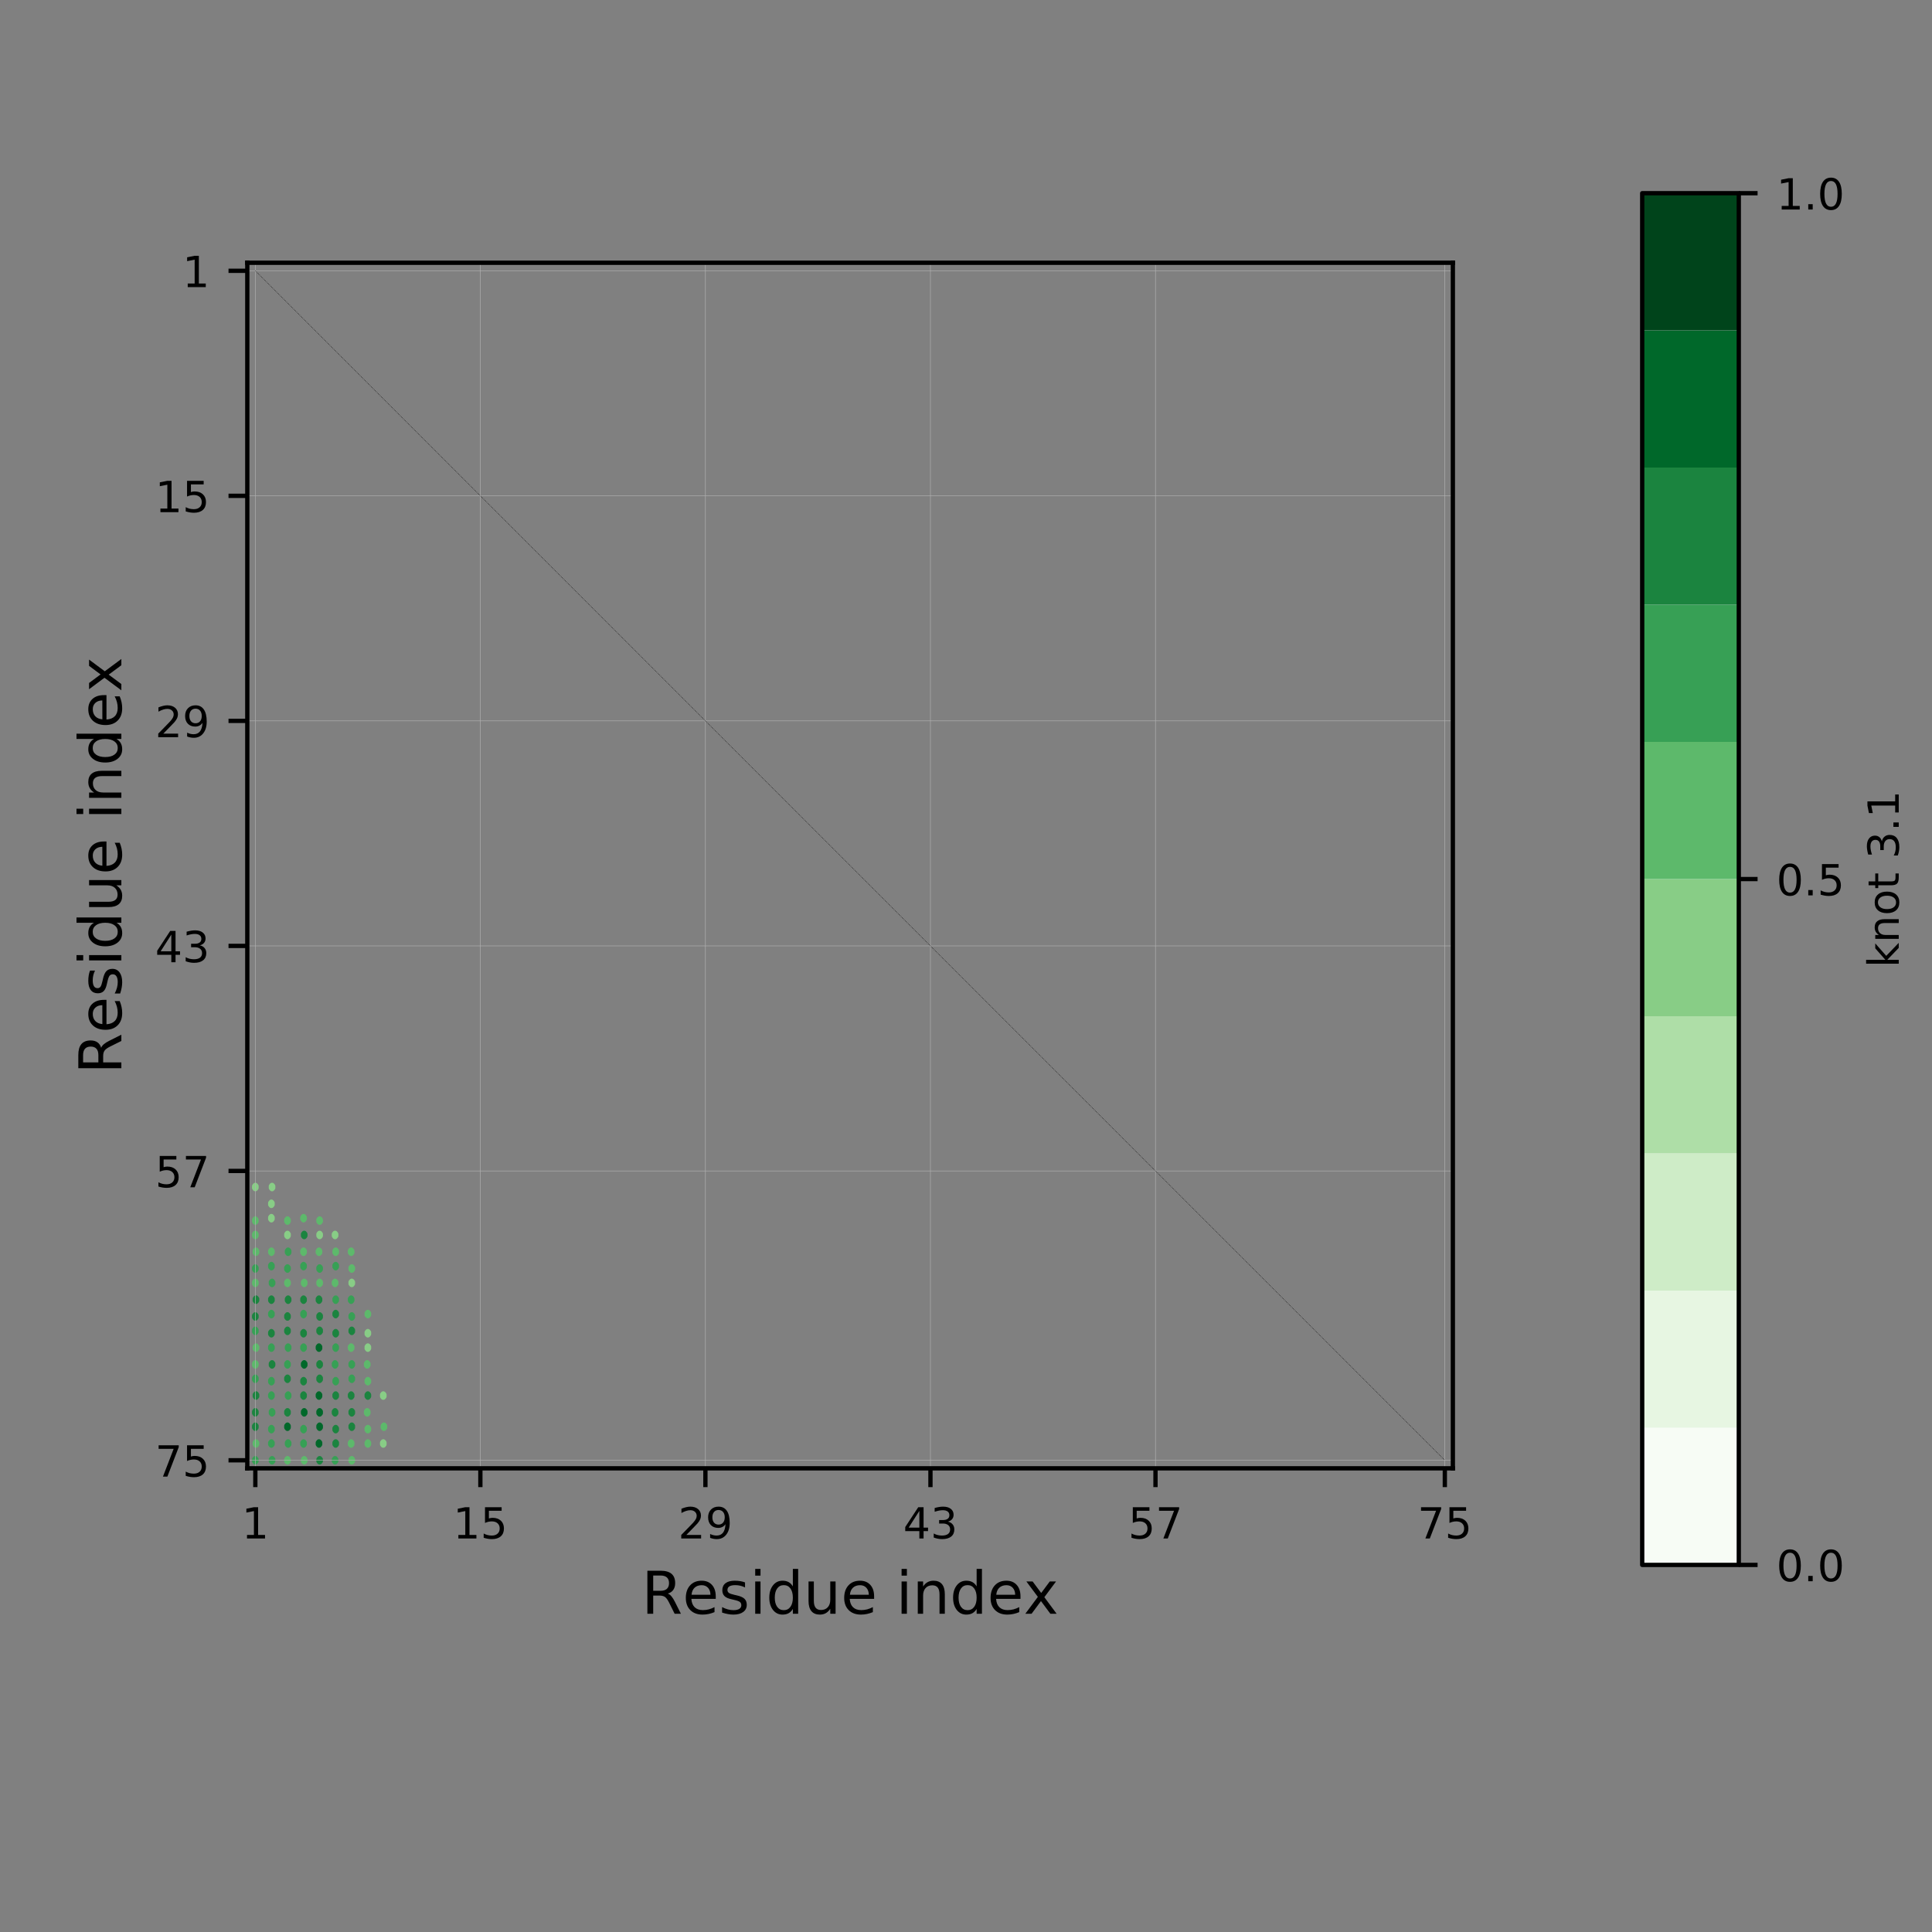 <?xml version="1.0" ?><!DOCTYPE svg  PUBLIC '-//W3C//DTD SVG 1.1//EN'  'http://www.w3.org/Graphics/SVG/1.1/DTD/svg11.dtd'><!-- Created with matplotlib (http://matplotlib.org/) --><svg height="360pt" version="1.1" viewBox="0 0 360 360" width="360pt" xmlns="http://www.w3.org/2000/svg" xmlns:xlink="http://www.w3.org/1999/xlink">
 <rect x="0" y="0" width="360" height="360" fill="#808080" stroke="none"/>
 <defs>
  <style type="text/css">
*{stroke-linecap:butt;stroke-linejoin:round;}
  </style>
 </defs>
 <g id="figure_1">
  <g id="patch_1">
   <path d="M 0 360  L 360 360  L 360 0  L 0 0  z " style="fill:none;"/>
  </g>
  <g id="axes_1">
   <g id="patch_2">
    <path d="M 46.08 273.6  L 270.72 273.6  L 270.72 48.96  L 46.08 48.96  z " style="fill:none;"/>
   </g>
   <g id="PolyCollection_1">
    <defs>
     <path d="M 44.702 -312.686  L 44.702 -312.389  L 44.582 -312.24  L 44.463 -312.389  L 44.463 -312.686  L 44.582 -312.835  z " id="C0_0_e194b47c27"/>
    </defs>
    <g clip-path="url(#p200d7e9d49)">
     <use style="fill:#88cd86;stroke:#88cd86;" x="2.995" xlink:href="#C0_0_e194b47c27" y="533.722"/>
    </g>
    <g clip-path="url(#p200d7e9d49)">
     <use style="fill:#5db96b;stroke:#5db96b;" x="2.995" xlink:href="#C0_0_e194b47c27" y="539.975"/>
    </g>
    <g clip-path="url(#p200d7e9d49)">
     <use style="fill:#5db96b;stroke:#5db96b;" x="2.995" xlink:href="#C0_0_e194b47c27" y="542.655"/>
    </g>
    <g clip-path="url(#p200d7e9d49)">
     <use style="fill:#37a055;stroke:#37a055;" x="2.995" xlink:href="#C0_0_e194b47c27" y="548.908"/>
    </g>
    <g clip-path="url(#p200d7e9d49)">
     <use style="fill:#5db96b;stroke:#5db96b;" x="2.995" xlink:href="#C0_0_e194b47c27" y="551.588"/>
    </g>
    <g clip-path="url(#p200d7e9d49)">
     <use style="fill:#1b843f;stroke:#1b843f;" x="2.995" xlink:href="#C0_0_e194b47c27" y="557.841"/>
    </g>
    <g clip-path="url(#p200d7e9d49)">
     <use style="fill:#37a055;stroke:#37a055;" x="2.995" xlink:href="#C0_0_e194b47c27" y="560.521"/>
    </g>
    <g clip-path="url(#p200d7e9d49)">
     <use style="fill:#5db96b;stroke:#5db96b;" x="2.995" xlink:href="#C0_0_e194b47c27" y="566.774"/>
    </g>
    <g clip-path="url(#p200d7e9d49)">
     <use style="fill:#37a055;stroke:#37a055;" x="2.995" xlink:href="#C0_0_e194b47c27" y="569.454"/>
    </g>
    <g clip-path="url(#p200d7e9d49)">
     <use style="fill:#1b843f;stroke:#1b843f;" x="2.995" xlink:href="#C0_0_e194b47c27" y="575.707"/>
    </g>
    <g clip-path="url(#p200d7e9d49)">
     <use style="fill:#1b843f;stroke:#1b843f;" x="2.995" xlink:href="#C0_0_e194b47c27" y="578.387"/>
    </g>
    <g clip-path="url(#p200d7e9d49)">
     <use style="fill:#37a055;stroke:#37a055;" x="2.995" xlink:href="#C0_0_e194b47c27" y="584.64"/>
    </g>
    <g clip-path="url(#p200d7e9d49)">
     <use style="fill:#88cd86;stroke:#88cd86;" x="6.11" xlink:href="#C0_0_e194b47c27" y="533.722"/>
    </g>
    <g clip-path="url(#p200d7e9d49)">
     <use style="fill:#37a055;stroke:#37a055;" x="6.11" xlink:href="#C0_0_e194b47c27" y="551.588"/>
    </g>
    <g clip-path="url(#p200d7e9d49)">
     <use style="fill:#1b843f;stroke:#1b843f;" x="6.11" xlink:href="#C0_0_e194b47c27" y="566.774"/>
    </g>
    <g clip-path="url(#p200d7e9d49)">
     <use style="fill:#37a055;stroke:#37a055;" x="6.11" xlink:href="#C0_0_e194b47c27" y="575.707"/>
    </g>
    <g clip-path="url(#p200d7e9d49)">
     <use style="fill:#37a055;stroke:#37a055;" x="6.11" xlink:href="#C0_0_e194b47c27" y="584.64"/>
    </g>
    <g clip-path="url(#p200d7e9d49)">
     <use style="fill:#5db96b;stroke:#5db96b;" x="8.986" xlink:href="#C0_0_e194b47c27" y="539.975"/>
    </g>
    <g clip-path="url(#p200d7e9d49)">
     <use style="fill:#88cd86;stroke:#88cd86;" x="8.986" xlink:href="#C0_0_e194b47c27" y="542.655"/>
    </g>
    <g clip-path="url(#p200d7e9d49)">
     <use style="fill:#37a055;stroke:#37a055;" x="8.986" xlink:href="#C0_0_e194b47c27" y="548.908"/>
    </g>
    <g clip-path="url(#p200d7e9d49)">
     <use style="fill:#5db96b;stroke:#5db96b;" x="8.986" xlink:href="#C0_0_e194b47c27" y="551.588"/>
    </g>
    <g clip-path="url(#p200d7e9d49)">
     <use style="fill:#1b843f;stroke:#1b843f;" x="8.986" xlink:href="#C0_0_e194b47c27" y="557.841"/>
    </g>
    <g clip-path="url(#p200d7e9d49)">
     <use style="fill:#1b843f;stroke:#1b843f;" x="8.986" xlink:href="#C0_0_e194b47c27" y="560.521"/>
    </g>
    <g clip-path="url(#p200d7e9d49)">
     <use style="fill:#37a055;stroke:#37a055;" x="8.986" xlink:href="#C0_0_e194b47c27" y="566.774"/>
    </g>
    <g clip-path="url(#p200d7e9d49)">
     <use style="fill:#1b843f;stroke:#1b843f;" x="8.986" xlink:href="#C0_0_e194b47c27" y="569.454"/>
    </g>
    <g clip-path="url(#p200d7e9d49)">
     <use style="fill:#1b843f;stroke:#1b843f;" x="8.986" xlink:href="#C0_0_e194b47c27" y="575.707"/>
    </g>
    <g clip-path="url(#p200d7e9d49)">
     <use style="fill:#00682a;stroke:#00682a;" x="8.986" xlink:href="#C0_0_e194b47c27" y="578.387"/>
    </g>
    <g clip-path="url(#p200d7e9d49)">
     <use style="fill:#5db96b;stroke:#5db96b;" x="8.986" xlink:href="#C0_0_e194b47c27" y="584.64"/>
    </g>
    <g clip-path="url(#p200d7e9d49)">
     <use style="fill:#1b843f;stroke:#1b843f;" x="12.101" xlink:href="#C0_0_e194b47c27" y="542.655"/>
    </g>
    <g clip-path="url(#p200d7e9d49)">
     <use style="fill:#5db96b;stroke:#5db96b;" x="12.101" xlink:href="#C0_0_e194b47c27" y="551.588"/>
    </g>
    <g clip-path="url(#p200d7e9d49)">
     <use style="fill:#00682a;stroke:#00682a;" x="12.101" xlink:href="#C0_0_e194b47c27" y="566.774"/>
    </g>
    <g clip-path="url(#p200d7e9d49)">
     <use style="fill:#00682a;stroke:#00682a;" x="12.101" xlink:href="#C0_0_e194b47c27" y="575.707"/>
    </g>
    <g clip-path="url(#p200d7e9d49)">
     <use style="fill:#5db96b;stroke:#5db96b;" x="12.101" xlink:href="#C0_0_e194b47c27" y="584.64"/>
    </g>
    <g clip-path="url(#p200d7e9d49)">
     <use style="fill:#5db96b;stroke:#5db96b;" x="14.976" xlink:href="#C0_0_e194b47c27" y="539.975"/>
    </g>
    <g clip-path="url(#p200d7e9d49)">
     <use style="fill:#88cd86;stroke:#88cd86;" x="14.976" xlink:href="#C0_0_e194b47c27" y="542.655"/>
    </g>
    <g clip-path="url(#p200d7e9d49)">
     <use style="fill:#37a055;stroke:#37a055;" x="14.976" xlink:href="#C0_0_e194b47c27" y="548.908"/>
    </g>
    <g clip-path="url(#p200d7e9d49)">
     <use style="fill:#5db96b;stroke:#5db96b;" x="14.976" xlink:href="#C0_0_e194b47c27" y="551.588"/>
    </g>
    <g clip-path="url(#p200d7e9d49)">
     <use style="fill:#1b843f;stroke:#1b843f;" x="14.976" xlink:href="#C0_0_e194b47c27" y="557.841"/>
    </g>
    <g clip-path="url(#p200d7e9d49)">
     <use style="fill:#1b843f;stroke:#1b843f;" x="14.976" xlink:href="#C0_0_e194b47c27" y="560.521"/>
    </g>
    <g clip-path="url(#p200d7e9d49)">
     <use style="fill:#1b843f;stroke:#1b843f;" x="14.976" xlink:href="#C0_0_e194b47c27" y="566.774"/>
    </g>
    <g clip-path="url(#p200d7e9d49)">
     <use style="fill:#1b843f;stroke:#1b843f;" x="14.976" xlink:href="#C0_0_e194b47c27" y="569.454"/>
    </g>
    <g clip-path="url(#p200d7e9d49)">
     <use style="fill:#00682a;stroke:#00682a;" x="14.976" xlink:href="#C0_0_e194b47c27" y="575.707"/>
    </g>
    <g clip-path="url(#p200d7e9d49)">
     <use style="fill:#00682a;stroke:#00682a;" x="14.976" xlink:href="#C0_0_e194b47c27" y="578.387"/>
    </g>
    <g clip-path="url(#p200d7e9d49)">
     <use style="fill:#1b843f;stroke:#1b843f;" x="14.976" xlink:href="#C0_0_e194b47c27" y="584.64"/>
    </g>
    <g clip-path="url(#p200d7e9d49)">
     <use style="fill:#88cd86;stroke:#88cd86;" x="17.851" xlink:href="#C0_0_e194b47c27" y="542.655"/>
    </g>
    <g clip-path="url(#p200d7e9d49)">
     <use style="fill:#5db96b;stroke:#5db96b;" x="17.851" xlink:href="#C0_0_e194b47c27" y="551.588"/>
    </g>
    <g clip-path="url(#p200d7e9d49)">
     <use style="fill:#37a055;stroke:#37a055;" x="17.851" xlink:href="#C0_0_e194b47c27" y="566.774"/>
    </g>
    <g clip-path="url(#p200d7e9d49)">
     <use style="fill:#1b843f;stroke:#1b843f;" x="17.851" xlink:href="#C0_0_e194b47c27" y="575.707"/>
    </g>
    <g clip-path="url(#p200d7e9d49)">
     <use style="fill:#37a055;stroke:#37a055;" x="17.851" xlink:href="#C0_0_e194b47c27" y="584.64"/>
    </g>
    <g clip-path="url(#p200d7e9d49)">
     <use style="fill:#5db96b;stroke:#5db96b;" x="20.966" xlink:href="#C0_0_e194b47c27" y="548.908"/>
    </g>
    <g clip-path="url(#p200d7e9d49)">
     <use style="fill:#88cd86;stroke:#88cd86;" x="20.966" xlink:href="#C0_0_e194b47c27" y="551.588"/>
    </g>
    <g clip-path="url(#p200d7e9d49)">
     <use style="fill:#37a055;stroke:#37a055;" x="20.966" xlink:href="#C0_0_e194b47c27" y="557.841"/>
    </g>
    <g clip-path="url(#p200d7e9d49)">
     <use style="fill:#1b843f;stroke:#1b843f;" x="20.966" xlink:href="#C0_0_e194b47c27" y="560.521"/>
    </g>
    <g clip-path="url(#p200d7e9d49)">
     <use style="fill:#37a055;stroke:#37a055;" x="20.966" xlink:href="#C0_0_e194b47c27" y="566.774"/>
    </g>
    <g clip-path="url(#p200d7e9d49)">
     <use style="fill:#37a055;stroke:#37a055;" x="20.966" xlink:href="#C0_0_e194b47c27" y="569.454"/>
    </g>
    <g clip-path="url(#p200d7e9d49)">
     <use style="fill:#1b843f;stroke:#1b843f;" x="20.966" xlink:href="#C0_0_e194b47c27" y="575.707"/>
    </g>
    <g clip-path="url(#p200d7e9d49)">
     <use style="fill:#1b843f;stroke:#1b843f;" x="20.966" xlink:href="#C0_0_e194b47c27" y="578.387"/>
    </g>
    <g clip-path="url(#p200d7e9d49)">
     <use style="fill:#5db96b;stroke:#5db96b;" x="20.966" xlink:href="#C0_0_e194b47c27" y="584.64"/>
    </g>
    <g clip-path="url(#p200d7e9d49)">
     <use style="fill:#5db96b;stroke:#5db96b;" x="23.842" xlink:href="#C0_0_e194b47c27" y="566.774"/>
    </g>
    <g clip-path="url(#p200d7e9d49)">
     <use style="fill:#5db96b;stroke:#5db96b;" x="23.842" xlink:href="#C0_0_e194b47c27" y="575.707"/>
    </g>
    <g clip-path="url(#p200d7e9d49)">
     <use style="fill:#5db96b;stroke:#5db96b;" x="26.957" xlink:href="#C0_0_e194b47c27" y="578.387"/>
    </g>
    <g clip-path="url(#p200d7e9d49)">
     <use style="fill:#5db96b;stroke:#5db96b;" x="3.115" xlink:href="#C0_0_e194b47c27" y="545.781"/>
    </g>
    <g clip-path="url(#p200d7e9d49)">
     <use style="fill:#1b843f;stroke:#1b843f;" x="3.115" xlink:href="#C0_0_e194b47c27" y="554.714"/>
    </g>
    <g clip-path="url(#p200d7e9d49)">
     <use style="fill:#5db96b;stroke:#5db96b;" x="3.115" xlink:href="#C0_0_e194b47c27" y="563.647"/>
    </g>
    <g clip-path="url(#p200d7e9d49)">
     <use style="fill:#1b843f;stroke:#1b843f;" x="3.115" xlink:href="#C0_0_e194b47c27" y="572.58"/>
    </g>
    <g clip-path="url(#p200d7e9d49)">
     <use style="fill:#5db96b;stroke:#5db96b;" x="3.115" xlink:href="#C0_0_e194b47c27" y="581.513"/>
    </g>
    <g clip-path="url(#p200d7e9d49)">
     <use style="fill:#88cd86;stroke:#88cd86;" x="5.99" xlink:href="#C0_0_e194b47c27" y="536.848"/>
    </g>
    <g clip-path="url(#p200d7e9d49)">
     <use style="fill:#88cd86;stroke:#88cd86;" x="5.99" xlink:href="#C0_0_e194b47c27" y="539.528"/>
    </g>
    <g clip-path="url(#p200d7e9d49)">
     <use style="fill:#5db96b;stroke:#5db96b;" x="5.99" xlink:href="#C0_0_e194b47c27" y="545.781"/>
    </g>
    <g clip-path="url(#p200d7e9d49)">
     <use style="fill:#37a055;stroke:#37a055;" x="5.99" xlink:href="#C0_0_e194b47c27" y="548.461"/>
    </g>
    <g clip-path="url(#p200d7e9d49)">
     <use style="fill:#1b843f;stroke:#1b843f;" x="5.99" xlink:href="#C0_0_e194b47c27" y="554.714"/>
    </g>
    <g clip-path="url(#p200d7e9d49)">
     <use style="fill:#37a055;stroke:#37a055;" x="5.99" xlink:href="#C0_0_e194b47c27" y="557.394"/>
    </g>
    <g clip-path="url(#p200d7e9d49)">
     <use style="fill:#1b843f;stroke:#1b843f;" x="5.99" xlink:href="#C0_0_e194b47c27" y="560.967"/>
    </g>
    <g clip-path="url(#p200d7e9d49)">
     <use style="fill:#37a055;stroke:#37a055;" x="5.99" xlink:href="#C0_0_e194b47c27" y="563.647"/>
    </g>
    <g clip-path="url(#p200d7e9d49)">
     <use style="fill:#37a055;stroke:#37a055;" x="5.99" xlink:href="#C0_0_e194b47c27" y="569.9"/>
    </g>
    <g clip-path="url(#p200d7e9d49)">
     <use style="fill:#37a055;stroke:#37a055;" x="5.99" xlink:href="#C0_0_e194b47c27" y="572.58"/>
    </g>
    <g clip-path="url(#p200d7e9d49)">
     <use style="fill:#37a055;stroke:#37a055;" x="5.99" xlink:href="#C0_0_e194b47c27" y="578.834"/>
    </g>
    <g clip-path="url(#p200d7e9d49)">
     <use style="fill:#37a055;stroke:#37a055;" x="5.99" xlink:href="#C0_0_e194b47c27" y="581.513"/>
    </g>
    <g clip-path="url(#p200d7e9d49)">
     <use style="fill:#37a055;stroke:#37a055;" x="9.105" xlink:href="#C0_0_e194b47c27" y="545.781"/>
    </g>
    <g clip-path="url(#p200d7e9d49)">
     <use style="fill:#1b843f;stroke:#1b843f;" x="9.105" xlink:href="#C0_0_e194b47c27" y="554.714"/>
    </g>
    <g clip-path="url(#p200d7e9d49)">
     <use style="fill:#37a055;stroke:#37a055;" x="9.105" xlink:href="#C0_0_e194b47c27" y="563.647"/>
    </g>
    <g clip-path="url(#p200d7e9d49)">
     <use style="fill:#37a055;stroke:#37a055;" x="9.105" xlink:href="#C0_0_e194b47c27" y="572.58"/>
    </g>
    <g clip-path="url(#p200d7e9d49)">
     <use style="fill:#37a055;stroke:#37a055;" x="9.105" xlink:href="#C0_0_e194b47c27" y="581.513"/>
    </g>
    <g clip-path="url(#p200d7e9d49)">
     <use style="fill:#5db96b;stroke:#5db96b;" x="11.981" xlink:href="#C0_0_e194b47c27" y="539.528"/>
    </g>
    <g clip-path="url(#p200d7e9d49)">
     <use style="fill:#5db96b;stroke:#5db96b;" x="11.981" xlink:href="#C0_0_e194b47c27" y="545.781"/>
    </g>
    <g clip-path="url(#p200d7e9d49)">
     <use style="fill:#37a055;stroke:#37a055;" x="11.981" xlink:href="#C0_0_e194b47c27" y="548.461"/>
    </g>
    <g clip-path="url(#p200d7e9d49)">
     <use style="fill:#1b843f;stroke:#1b843f;" x="11.981" xlink:href="#C0_0_e194b47c27" y="554.714"/>
    </g>
    <g clip-path="url(#p200d7e9d49)">
     <use style="fill:#37a055;stroke:#37a055;" x="11.981" xlink:href="#C0_0_e194b47c27" y="557.394"/>
    </g>
    <g clip-path="url(#p200d7e9d49)">
     <use style="fill:#1b843f;stroke:#1b843f;" x="11.981" xlink:href="#C0_0_e194b47c27" y="560.967"/>
    </g>
    <g clip-path="url(#p200d7e9d49)">
     <use style="fill:#37a055;stroke:#37a055;" x="11.981" xlink:href="#C0_0_e194b47c27" y="563.647"/>
    </g>
    <g clip-path="url(#p200d7e9d49)">
     <use style="fill:#1b843f;stroke:#1b843f;" x="11.981" xlink:href="#C0_0_e194b47c27" y="569.9"/>
    </g>
    <g clip-path="url(#p200d7e9d49)">
     <use style="fill:#1b843f;stroke:#1b843f;" x="11.981" xlink:href="#C0_0_e194b47c27" y="572.58"/>
    </g>
    <g clip-path="url(#p200d7e9d49)">
     <use style="fill:#37a055;stroke:#37a055;" x="11.981" xlink:href="#C0_0_e194b47c27" y="578.834"/>
    </g>
    <g clip-path="url(#p200d7e9d49)">
     <use style="fill:#37a055;stroke:#37a055;" x="11.981" xlink:href="#C0_0_e194b47c27" y="581.513"/>
    </g>
    <g clip-path="url(#p200d7e9d49)">
     <use style="fill:#5db96b;stroke:#5db96b;" x="14.856" xlink:href="#C0_0_e194b47c27" y="545.781"/>
    </g>
    <g clip-path="url(#p200d7e9d49)">
     <use style="fill:#1b843f;stroke:#1b843f;" x="14.856" xlink:href="#C0_0_e194b47c27" y="554.714"/>
    </g>
    <g clip-path="url(#p200d7e9d49)">
     <use style="fill:#00682a;stroke:#00682a;" x="14.856" xlink:href="#C0_0_e194b47c27" y="563.647"/>
    </g>
    <g clip-path="url(#p200d7e9d49)">
     <use style="fill:#00682a;stroke:#00682a;" x="14.856" xlink:href="#C0_0_e194b47c27" y="572.58"/>
    </g>
    <g clip-path="url(#p200d7e9d49)">
     <use style="fill:#00682a;stroke:#00682a;" x="14.856" xlink:href="#C0_0_e194b47c27" y="581.513"/>
    </g>
    <g clip-path="url(#p200d7e9d49)">
     <use style="fill:#5db96b;stroke:#5db96b;" x="17.971" xlink:href="#C0_0_e194b47c27" y="545.781"/>
    </g>
    <g clip-path="url(#p200d7e9d49)">
     <use style="fill:#37a055;stroke:#37a055;" x="17.971" xlink:href="#C0_0_e194b47c27" y="548.461"/>
    </g>
    <g clip-path="url(#p200d7e9d49)">
     <use style="fill:#37a055;stroke:#37a055;" x="17.971" xlink:href="#C0_0_e194b47c27" y="554.714"/>
    </g>
    <g clip-path="url(#p200d7e9d49)">
     <use style="fill:#1b843f;stroke:#1b843f;" x="17.971" xlink:href="#C0_0_e194b47c27" y="557.394"/>
    </g>
    <g clip-path="url(#p200d7e9d49)">
     <use style="fill:#1b843f;stroke:#1b843f;" x="17.971" xlink:href="#C0_0_e194b47c27" y="560.967"/>
    </g>
    <g clip-path="url(#p200d7e9d49)">
     <use style="fill:#37a055;stroke:#37a055;" x="17.971" xlink:href="#C0_0_e194b47c27" y="563.647"/>
    </g>
    <g clip-path="url(#p200d7e9d49)">
     <use style="fill:#37a055;stroke:#37a055;" x="17.971" xlink:href="#C0_0_e194b47c27" y="569.9"/>
    </g>
    <g clip-path="url(#p200d7e9d49)">
     <use style="fill:#1b843f;stroke:#1b843f;" x="17.971" xlink:href="#C0_0_e194b47c27" y="572.58"/>
    </g>
    <g clip-path="url(#p200d7e9d49)">
     <use style="fill:#1b843f;stroke:#1b843f;" x="17.971" xlink:href="#C0_0_e194b47c27" y="578.834"/>
    </g>
    <g clip-path="url(#p200d7e9d49)">
     <use style="fill:#1b843f;stroke:#1b843f;" x="17.971" xlink:href="#C0_0_e194b47c27" y="581.513"/>
    </g>
    <g clip-path="url(#p200d7e9d49)">
     <use style="fill:#5db96b;stroke:#5db96b;" x="20.847" xlink:href="#C0_0_e194b47c27" y="545.781"/>
    </g>
    <g clip-path="url(#p200d7e9d49)">
     <use style="fill:#37a055;stroke:#37a055;" x="20.847" xlink:href="#C0_0_e194b47c27" y="554.714"/>
    </g>
    <g clip-path="url(#p200d7e9d49)">
     <use style="fill:#5db96b;stroke:#5db96b;" x="20.847" xlink:href="#C0_0_e194b47c27" y="563.647"/>
    </g>
    <g clip-path="url(#p200d7e9d49)">
     <use style="fill:#1b843f;stroke:#1b843f;" x="20.847" xlink:href="#C0_0_e194b47c27" y="572.58"/>
    </g>
    <g clip-path="url(#p200d7e9d49)">
     <use style="fill:#5db96b;stroke:#5db96b;" x="20.847" xlink:href="#C0_0_e194b47c27" y="581.513"/>
    </g>
    <g clip-path="url(#p200d7e9d49)">
     <use style="fill:#5db96b;stroke:#5db96b;" x="23.962" xlink:href="#C0_0_e194b47c27" y="557.394"/>
    </g>
    <g clip-path="url(#p200d7e9d49)">
     <use style="fill:#88cd86;stroke:#88cd86;" x="23.962" xlink:href="#C0_0_e194b47c27" y="560.967"/>
    </g>
    <g clip-path="url(#p200d7e9d49)">
     <use style="fill:#88cd86;stroke:#88cd86;" x="23.962" xlink:href="#C0_0_e194b47c27" y="563.647"/>
    </g>
    <g clip-path="url(#p200d7e9d49)">
     <use style="fill:#5db96b;stroke:#5db96b;" x="23.962" xlink:href="#C0_0_e194b47c27" y="569.9"/>
    </g>
    <g clip-path="url(#p200d7e9d49)">
     <use style="fill:#1b843f;stroke:#1b843f;" x="23.962" xlink:href="#C0_0_e194b47c27" y="572.58"/>
    </g>
    <g clip-path="url(#p200d7e9d49)">
     <use style="fill:#5db96b;stroke:#5db96b;" x="23.962" xlink:href="#C0_0_e194b47c27" y="578.834"/>
    </g>
    <g clip-path="url(#p200d7e9d49)">
     <use style="fill:#5db96b;stroke:#5db96b;" x="23.962" xlink:href="#C0_0_e194b47c27" y="581.513"/>
    </g>
    <g clip-path="url(#p200d7e9d49)">
     <use style="fill:#88cd86;stroke:#88cd86;" x="26.837" xlink:href="#C0_0_e194b47c27" y="572.58"/>
    </g>
    <g clip-path="url(#p200d7e9d49)">
     <use style="fill:#88cd86;stroke:#88cd86;" x="26.837" xlink:href="#C0_0_e194b47c27" y="581.513"/>
    </g>
   </g>
   <g id="matplotlib.axis_1">
    <g id="xtick_1">
     <g id="line2d_1">
      <path clip-path="url(#p200d7e9d49)" d="M 47.578 273.6  L 47.578 48.96  " style="fill:none;stroke:#b0b0b0;stroke-linecap:square;stroke-width:0.1;"/>
     </g>
     <g id="line2d_2">
      <defs>
       <path d="M 0 0  L 0 3.5  " id="md5472a47e3" style="stroke:#000000;stroke-width:0.8;"/>
      </defs>
      <g>
       <use style="stroke:#000000;stroke-width:0.8;" x="47.578" xlink:href="#md5472a47e3" y="273.6"/>
      </g>
     </g>
     <g id="text_1">
      <!-- 1 -->
      <defs>
       <path d="M 12.406 8.297  L 28.516 8.297  L 28.516 63.922  L 10.984 60.406  L 10.984 69.391  L 28.422 72.906  L 38.281 72.906  L 38.281 8.297  L 54.391 8.297  L 54.391 0  L 12.406 0  z " id="DejaVuSans-31"/>
      </defs>
      <g transform="translate(45.033 286.679)scale(0.08 -0.08)">
       <use xlink:href="#DejaVuSans-31"/>
      </g>
     </g>
    </g>
    <g id="xtick_2">
     <g id="line2d_3">
      <path clip-path="url(#p200d7e9d49)" d="M 89.51 273.6  L 89.51 48.96  " style="fill:none;stroke:#b0b0b0;stroke-linecap:square;stroke-width:0.1;"/>
     </g>
     <g id="line2d_4">
      <g>
       <use style="stroke:#000000;stroke-width:0.8;" x="89.51" xlink:href="#md5472a47e3" y="273.6"/>
      </g>
     </g>
     <g id="text_2">
      <!-- 15 -->
      <defs>
       <path d="M 10.797 72.906  L 49.516 72.906  L 49.516 64.594  L 19.828 64.594  L 19.828 46.734  Q 21.969 47.469 24.109 47.828  Q 26.266 48.188 28.422 48.188  Q 40.625 48.188 47.75 41.5  Q 54.891 34.812 54.891 23.391  Q 54.891 11.625 47.562 5.094  Q 40.234 -1.422 26.906 -1.422  Q 22.312 -1.422 17.547 -0.641  Q 12.797 0.141 7.719 1.703  L 7.719 11.625  Q 12.109 9.234 16.797 8.062  Q 21.484 6.891 26.703 6.891  Q 35.156 6.891 40.078 11.328  Q 45.016 15.766 45.016 23.391  Q 45.016 31 40.078 35.438  Q 35.156 39.891 26.703 39.891  Q 22.75 39.891 18.812 39.016  Q 14.891 38.141 10.797 36.281  z " id="DejaVuSans-35"/>
      </defs>
      <g transform="translate(84.42 286.679)scale(0.08 -0.08)">
       <use xlink:href="#DejaVuSans-31"/>
       <use x="63.623" xlink:href="#DejaVuSans-35"/>
      </g>
     </g>
    </g>
    <g id="xtick_3">
     <g id="line2d_5">
      <path clip-path="url(#p200d7e9d49)" d="M 131.443 273.6  L 131.443 48.96  " style="fill:none;stroke:#b0b0b0;stroke-linecap:square;stroke-width:0.1;"/>
     </g>
     <g id="line2d_6">
      <g>
       <use style="stroke:#000000;stroke-width:0.8;" x="131.443" xlink:href="#md5472a47e3" y="273.6"/>
      </g>
     </g>
     <g id="text_3">
      <!-- 29 -->
      <defs>
       <path d="M 19.188 8.297  L 53.609 8.297  L 53.609 0  L 7.328 0  L 7.328 8.297  Q 12.938 14.109 22.625 23.891  Q 32.328 33.688 34.812 36.531  Q 39.547 41.844 41.422 45.531  Q 43.312 49.219 43.312 52.781  Q 43.312 58.594 39.234 62.25  Q 35.156 65.922 28.609 65.922  Q 23.969 65.922 18.812 64.312  Q 13.672 62.703 7.812 59.422  L 7.812 69.391  Q 13.766 71.781 18.938 73  Q 24.125 74.219 28.422 74.219  Q 39.75 74.219 46.484 68.547  Q 53.219 62.891 53.219 53.422  Q 53.219 48.922 51.531 44.891  Q 49.859 40.875 45.406 35.406  Q 44.188 33.984 37.641 27.219  Q 31.109 20.453 19.188 8.297  z " id="DejaVuSans-32"/>
       <path d="M 10.984 1.516  L 10.984 10.5  Q 14.703 8.734 18.5 7.812  Q 22.312 6.891 25.984 6.891  Q 35.75 6.891 40.891 13.453  Q 46.047 20.016 46.781 33.406  Q 43.953 29.203 39.594 26.953  Q 35.25 24.703 29.984 24.703  Q 19.047 24.703 12.672 31.312  Q 6.297 37.938 6.297 49.422  Q 6.297 60.641 12.938 67.422  Q 19.578 74.219 30.609 74.219  Q 43.266 74.219 49.922 64.516  Q 56.594 54.828 56.594 36.375  Q 56.594 19.141 48.406 8.859  Q 40.234 -1.422 26.422 -1.422  Q 22.703 -1.422 18.891 -0.688  Q 15.094 0.047 10.984 1.516  z M 30.609 32.422  Q 37.25 32.422 41.125 36.953  Q 45.016 41.5 45.016 49.422  Q 45.016 57.281 41.125 61.844  Q 37.25 66.406 30.609 66.406  Q 23.969 66.406 20.094 61.844  Q 16.219 57.281 16.219 49.422  Q 16.219 41.5 20.094 36.953  Q 23.969 32.422 30.609 32.422  z " id="DejaVuSans-39"/>
      </defs>
      <g transform="translate(126.353 286.679)scale(0.08 -0.08)">
       <use xlink:href="#DejaVuSans-32"/>
       <use x="63.623" xlink:href="#DejaVuSans-39"/>
      </g>
     </g>
    </g>
    <g id="xtick_4">
     <g id="line2d_7">
      <path clip-path="url(#p200d7e9d49)" d="M 173.376 273.6  L 173.376 48.96  " style="fill:none;stroke:#b0b0b0;stroke-linecap:square;stroke-width:0.1;"/>
     </g>
     <g id="line2d_8">
      <g>
       <use style="stroke:#000000;stroke-width:0.8;" x="173.376" xlink:href="#md5472a47e3" y="273.6"/>
      </g>
     </g>
     <g id="text_4">
      <!-- 43 -->
      <defs>
       <path d="M 37.797 64.312  L 12.891 25.391  L 37.797 25.391  z M 35.203 72.906  L 47.609 72.906  L 47.609 25.391  L 58.016 25.391  L 58.016 17.188  L 47.609 17.188  L 47.609 0  L 37.797 0  L 37.797 17.188  L 4.891 17.188  L 4.891 26.703  z " id="DejaVuSans-34"/>
       <path d="M 40.578 39.312  Q 47.656 37.797 51.625 33  Q 55.609 28.219 55.609 21.188  Q 55.609 10.406 48.188 4.484  Q 40.766 -1.422 27.094 -1.422  Q 22.516 -1.422 17.656 -0.516  Q 12.797 0.391 7.625 2.203  L 7.625 11.719  Q 11.719 9.328 16.594 8.109  Q 21.484 6.891 26.812 6.891  Q 36.078 6.891 40.938 10.547  Q 45.797 14.203 45.797 21.188  Q 45.797 27.641 41.281 31.266  Q 36.766 34.906 28.719 34.906  L 20.219 34.906  L 20.219 43.016  L 29.109 43.016  Q 36.375 43.016 40.234 45.922  Q 44.094 48.828 44.094 54.297  Q 44.094 59.906 40.109 62.906  Q 36.141 65.922 28.719 65.922  Q 24.656 65.922 20.016 65.031  Q 15.375 64.156 9.812 62.312  L 9.812 71.094  Q 15.438 72.656 20.344 73.438  Q 25.25 74.219 29.594 74.219  Q 40.828 74.219 47.359 69.109  Q 53.906 64.016 53.906 55.328  Q 53.906 49.266 50.438 45.094  Q 46.969 40.922 40.578 39.312  z " id="DejaVuSans-33"/>
      </defs>
      <g transform="translate(168.286 286.679)scale(0.08 -0.08)">
       <use xlink:href="#DejaVuSans-34"/>
       <use x="63.623" xlink:href="#DejaVuSans-33"/>
      </g>
     </g>
    </g>
    <g id="xtick_5">
     <g id="line2d_9">
      <path clip-path="url(#p200d7e9d49)" d="M 215.309 273.6  L 215.309 48.96  " style="fill:none;stroke:#b0b0b0;stroke-linecap:square;stroke-width:0.1;"/>
     </g>
     <g id="line2d_10">
      <g>
       <use style="stroke:#000000;stroke-width:0.8;" x="215.309" xlink:href="#md5472a47e3" y="273.6"/>
      </g>
     </g>
     <g id="text_5">
      <!-- 57 -->
      <defs>
       <path d="M 8.203 72.906  L 55.078 72.906  L 55.078 68.703  L 28.609 0  L 18.312 0  L 43.219 64.594  L 8.203 64.594  z " id="DejaVuSans-37"/>
      </defs>
      <g transform="translate(210.219 286.679)scale(0.08 -0.08)">
       <use xlink:href="#DejaVuSans-35"/>
       <use x="63.623" xlink:href="#DejaVuSans-37"/>
      </g>
     </g>
    </g>
    <g id="xtick_6">
     <g id="line2d_11">
      <path clip-path="url(#p200d7e9d49)" d="M 269.222 273.6  L 269.222 48.96  " style="fill:none;stroke:#b0b0b0;stroke-linecap:square;stroke-width:0.1;"/>
     </g>
     <g id="line2d_12">
      <g>
       <use style="stroke:#000000;stroke-width:0.8;" x="269.222" xlink:href="#md5472a47e3" y="273.6"/>
      </g>
     </g>
     <g id="text_6">
      <!-- 75 -->
      <g transform="translate(264.132 286.679)scale(0.08 -0.08)">
       <use xlink:href="#DejaVuSans-37"/>
       <use x="63.623" xlink:href="#DejaVuSans-35"/>
      </g>
     </g>
    </g>
    <g id="text_7">
     <!-- Residue index -->
     <defs>
      <path d="M 44.391 34.188  Q 47.562 33.109 50.562 29.594  Q 53.562 26.078 56.594 19.922  L 66.609 0  L 56 0  L 46.688 18.703  Q 43.062 26.031 39.672 28.422  Q 36.281 30.812 30.422 30.812  L 19.672 30.812  L 19.672 0  L 9.812 0  L 9.812 72.906  L 32.078 72.906  Q 44.578 72.906 50.734 67.672  Q 56.891 62.453 56.891 51.906  Q 56.891 45.016 53.688 40.469  Q 50.484 35.938 44.391 34.188  z M 19.672 64.797  L 19.672 38.922  L 32.078 38.922  Q 39.203 38.922 42.844 42.219  Q 46.484 45.516 46.484 51.906  Q 46.484 58.297 42.844 61.547  Q 39.203 64.797 32.078 64.797  z " id="DejaVuSans-52"/>
      <path d="M 56.203 29.594  L 56.203 25.203  L 14.891 25.203  Q 15.484 15.922 20.484 11.062  Q 25.484 6.203 34.422 6.203  Q 39.594 6.203 44.453 7.469  Q 49.312 8.734 54.109 11.281  L 54.109 2.781  Q 49.266 0.734 44.188 -0.344  Q 39.109 -1.422 33.891 -1.422  Q 20.797 -1.422 13.156 6.188  Q 5.516 13.812 5.516 26.812  Q 5.516 40.234 12.766 48.109  Q 20.016 56 32.328 56  Q 43.359 56 49.781 48.891  Q 56.203 41.797 56.203 29.594  z M 47.219 32.234  Q 47.125 39.594 43.094 43.984  Q 39.062 48.391 32.422 48.391  Q 24.906 48.391 20.391 44.141  Q 15.875 39.891 15.188 32.172  z " id="DejaVuSans-65"/>
      <path d="M 44.281 53.078  L 44.281 44.578  Q 40.484 46.531 36.375 47.5  Q 32.281 48.484 27.875 48.484  Q 21.188 48.484 17.844 46.438  Q 14.5 44.391 14.5 40.281  Q 14.5 37.156 16.891 35.375  Q 19.281 33.594 26.516 31.984  L 29.594 31.297  Q 39.156 29.25 43.188 25.516  Q 47.219 21.781 47.219 15.094  Q 47.219 7.469 41.188 3.016  Q 35.156 -1.422 24.609 -1.422  Q 20.219 -1.422 15.453 -0.562  Q 10.688 0.297 5.422 2  L 5.422 11.281  Q 10.406 8.688 15.234 7.391  Q 20.062 6.109 24.812 6.109  Q 31.156 6.109 34.562 8.281  Q 37.984 10.453 37.984 14.406  Q 37.984 18.062 35.516 20.016  Q 33.062 21.969 24.703 23.781  L 21.578 24.516  Q 13.234 26.266 9.516 29.906  Q 5.812 33.547 5.812 39.891  Q 5.812 47.609 11.281 51.797  Q 16.75 56 26.812 56  Q 31.781 56 36.172 55.266  Q 40.578 54.547 44.281 53.078  z " id="DejaVuSans-73"/>
      <path d="M 9.422 54.688  L 18.406 54.688  L 18.406 0  L 9.422 0  z M 9.422 75.984  L 18.406 75.984  L 18.406 64.594  L 9.422 64.594  z " id="DejaVuSans-69"/>
      <path d="M 45.406 46.391  L 45.406 75.984  L 54.391 75.984  L 54.391 0  L 45.406 0  L 45.406 8.203  Q 42.578 3.328 38.25 0.953  Q 33.938 -1.422 27.875 -1.422  Q 17.969 -1.422 11.734 6.484  Q 5.516 14.406 5.516 27.297  Q 5.516 40.188 11.734 48.094  Q 17.969 56 27.875 56  Q 33.938 56 38.25 53.625  Q 42.578 51.266 45.406 46.391  z M 14.797 27.297  Q 14.797 17.391 18.875 11.75  Q 22.953 6.109 30.078 6.109  Q 37.203 6.109 41.297 11.75  Q 45.406 17.391 45.406 27.297  Q 45.406 37.203 41.297 42.844  Q 37.203 48.484 30.078 48.484  Q 22.953 48.484 18.875 42.844  Q 14.797 37.203 14.797 27.297  z " id="DejaVuSans-64"/>
      <path d="M 8.5 21.578  L 8.5 54.688  L 17.484 54.688  L 17.484 21.922  Q 17.484 14.156 20.5 10.266  Q 23.531 6.391 29.594 6.391  Q 36.859 6.391 41.078 11.031  Q 45.312 15.672 45.312 23.688  L 45.312 54.688  L 54.297 54.688  L 54.297 0  L 45.312 0  L 45.312 8.406  Q 42.047 3.422 37.719 1  Q 33.406 -1.422 27.688 -1.422  Q 18.266 -1.422 13.375 4.438  Q 8.5 10.297 8.5 21.578  z M 31.109 56  z " id="DejaVuSans-75"/>
      <path id="DejaVuSans-20"/>
      <path d="M 54.891 33.016  L 54.891 0  L 45.906 0  L 45.906 32.719  Q 45.906 40.484 42.875 44.328  Q 39.844 48.188 33.797 48.188  Q 26.516 48.188 22.312 43.547  Q 18.109 38.922 18.109 30.906  L 18.109 0  L 9.078 0  L 9.078 54.688  L 18.109 54.688  L 18.109 46.188  Q 21.344 51.125 25.703 53.562  Q 30.078 56 35.797 56  Q 45.219 56 50.047 50.172  Q 54.891 44.344 54.891 33.016  z " id="DejaVuSans-6e"/>
      <path d="M 54.891 54.688  L 35.109 28.078  L 55.906 0  L 45.312 0  L 29.391 21.484  L 13.484 0  L 2.875 0  L 24.125 28.609  L 4.688 54.688  L 15.281 54.688  L 29.781 35.203  L 44.281 54.688  z " id="DejaVuSans-78"/>
     </defs>
     <g transform="translate(119.551 300.701)scale(0.11 -0.11)">
      <use xlink:href="#DejaVuSans-52"/>
      <use x="69.42" xlink:href="#DejaVuSans-65"/>
      <use x="130.943" xlink:href="#DejaVuSans-73"/>
      <use x="183.043" xlink:href="#DejaVuSans-69"/>
      <use x="210.826" xlink:href="#DejaVuSans-64"/>
      <use x="274.303" xlink:href="#DejaVuSans-75"/>
      <use x="337.682" xlink:href="#DejaVuSans-65"/>
      <use x="399.205" xlink:href="#DejaVuSans-20"/>
      <use x="430.992" xlink:href="#DejaVuSans-69"/>
      <use x="458.775" xlink:href="#DejaVuSans-6e"/>
      <use x="522.154" xlink:href="#DejaVuSans-64"/>
      <use x="585.631" xlink:href="#DejaVuSans-65"/>
      <use x="647.139" xlink:href="#DejaVuSans-78"/>
     </g>
    </g>
   </g>
   <g id="matplotlib.axis_2">
    <g id="ytick_1">
     <g id="line2d_13">
      <path clip-path="url(#p200d7e9d49)" d="M 46.08 50.458  L 270.72 50.458  " style="fill:none;stroke:#b0b0b0;stroke-linecap:square;stroke-width:0.1;"/>
     </g>
     <g id="line2d_14">
      <defs>
       <path d="M 0 0  L -3.5 0  " id="m88ada41f5c" style="stroke:#000000;stroke-width:0.8;"/>
      </defs>
      <g>
       <use style="stroke:#000000;stroke-width:0.8;" x="46.08" xlink:href="#m88ada41f5c" y="50.458"/>
      </g>
     </g>
     <g id="text_8">
      <!-- 1 -->
      <g transform="translate(33.99 53.497)scale(0.08 -0.08)">
       <use xlink:href="#DejaVuSans-31"/>
      </g>
     </g>
    </g>
    <g id="ytick_2">
     <g id="line2d_15">
      <path clip-path="url(#p200d7e9d49)" d="M 46.08 92.39  L 270.72 92.39  " style="fill:none;stroke:#b0b0b0;stroke-linecap:square;stroke-width:0.1;"/>
     </g>
     <g id="line2d_16">
      <g>
       <use style="stroke:#000000;stroke-width:0.8;" x="46.08" xlink:href="#m88ada41f5c" y="92.39"/>
      </g>
     </g>
     <g id="text_9">
      <!-- 15 -->
      <g transform="translate(28.9 95.43)scale(0.08 -0.08)">
       <use xlink:href="#DejaVuSans-31"/>
       <use x="63.623" xlink:href="#DejaVuSans-35"/>
      </g>
     </g>
    </g>
    <g id="ytick_3">
     <g id="line2d_17">
      <path clip-path="url(#p200d7e9d49)" d="M 46.08 134.323  L 270.72 134.323  " style="fill:none;stroke:#b0b0b0;stroke-linecap:square;stroke-width:0.1;"/>
     </g>
     <g id="line2d_18">
      <g>
       <use style="stroke:#000000;stroke-width:0.8;" x="46.08" xlink:href="#m88ada41f5c" y="134.323"/>
      </g>
     </g>
     <g id="text_10">
      <!-- 29 -->
      <g transform="translate(28.9 137.363)scale(0.08 -0.08)">
       <use xlink:href="#DejaVuSans-32"/>
       <use x="63.623" xlink:href="#DejaVuSans-39"/>
      </g>
     </g>
    </g>
    <g id="ytick_4">
     <g id="line2d_19">
      <path clip-path="url(#p200d7e9d49)" d="M 46.08 176.256  L 270.72 176.256  " style="fill:none;stroke:#b0b0b0;stroke-linecap:square;stroke-width:0.1;"/>
     </g>
     <g id="line2d_20">
      <g>
       <use style="stroke:#000000;stroke-width:0.8;" x="46.08" xlink:href="#m88ada41f5c" y="176.256"/>
      </g>
     </g>
     <g id="text_11">
      <!-- 43 -->
      <g transform="translate(28.9 179.295)scale(0.08 -0.08)">
       <use xlink:href="#DejaVuSans-34"/>
       <use x="63.623" xlink:href="#DejaVuSans-33"/>
      </g>
     </g>
    </g>
    <g id="ytick_5">
     <g id="line2d_21">
      <path clip-path="url(#p200d7e9d49)" d="M 46.08 218.189  L 270.72 218.189  " style="fill:none;stroke:#b0b0b0;stroke-linecap:square;stroke-width:0.1;"/>
     </g>
     <g id="line2d_22">
      <g>
       <use style="stroke:#000000;stroke-width:0.8;" x="46.08" xlink:href="#m88ada41f5c" y="218.189"/>
      </g>
     </g>
     <g id="text_12">
      <!-- 57 -->
      <g transform="translate(28.9 221.228)scale(0.08 -0.08)">
       <use xlink:href="#DejaVuSans-35"/>
       <use x="63.623" xlink:href="#DejaVuSans-37"/>
      </g>
     </g>
    </g>
    <g id="ytick_6">
     <g id="line2d_23">
      <path clip-path="url(#p200d7e9d49)" d="M 46.08 272.102  L 270.72 272.102  " style="fill:none;stroke:#b0b0b0;stroke-linecap:square;stroke-width:0.1;"/>
     </g>
     <g id="line2d_24">
      <g>
       <use style="stroke:#000000;stroke-width:0.8;" x="46.08" xlink:href="#m88ada41f5c" y="272.102"/>
      </g>
     </g>
     <g id="text_13">
      <!-- 75 -->
      <g transform="translate(28.9 275.142)scale(0.08 -0.08)">
       <use xlink:href="#DejaVuSans-37"/>
       <use x="63.623" xlink:href="#DejaVuSans-35"/>
      </g>
     </g>
    </g>
    <g id="text_14">
     <!-- Residue index -->
     <g transform="translate(22.612 200.129)rotate(-90)scale(0.11 -0.11)">
      <use xlink:href="#DejaVuSans-52"/>
      <use x="69.42" xlink:href="#DejaVuSans-65"/>
      <use x="130.943" xlink:href="#DejaVuSans-73"/>
      <use x="183.043" xlink:href="#DejaVuSans-69"/>
      <use x="210.826" xlink:href="#DejaVuSans-64"/>
      <use x="274.303" xlink:href="#DejaVuSans-75"/>
      <use x="337.682" xlink:href="#DejaVuSans-65"/>
      <use x="399.205" xlink:href="#DejaVuSans-20"/>
      <use x="430.992" xlink:href="#DejaVuSans-69"/>
      <use x="458.775" xlink:href="#DejaVuSans-6e"/>
      <use x="522.154" xlink:href="#DejaVuSans-64"/>
      <use x="585.631" xlink:href="#DejaVuSans-65"/>
      <use x="647.139" xlink:href="#DejaVuSans-78"/>
     </g>
    </g>
   </g>
   <g id="diagonal">
    <path clip-path="url(#p200d7e9d49)" d="M 47.578 50.458  L 269.222 272.102  " style="fill:none;stroke:#000000;stroke-dasharray:0.1,0.165;stroke-dashoffset:0;stroke-width:0.1;"/>
   </g>
   <g id="patch_3">
    <path d="M 46.08 273.6  L 46.08 48.96  " style="fill:none;stroke:#000000;stroke-linecap:square;stroke-linejoin:miter;stroke-width:0.8;"/>
   </g>
   <g id="patch_4">
    <path d="M 270.72 273.6  L 270.72 48.96  " style="fill:none;stroke:#000000;stroke-linecap:square;stroke-linejoin:miter;stroke-width:0.8;"/>
   </g>
   <g id="patch_5">
    <path d="M 46.08 273.6  L 270.72 273.6  " style="fill:none;stroke:#000000;stroke-linecap:square;stroke-linejoin:miter;stroke-width:0.8;"/>
   </g>
   <g id="patch_6">
    <path d="M 46.08 48.96  L 270.72 48.96  " style="fill:none;stroke:#000000;stroke-linecap:square;stroke-linejoin:miter;stroke-width:0.8;"/>
   </g>
  </g>
  <g id="axes_2">
   <g id="patch_7">
    <path clip-path="url(#pb6a486bfc0)" d="M 306 291.6  L 306 266.04  L 306 61.56  L 306 36  L 324 36  L 324 61.56  L 324 266.04  L 324 291.6  z " style="fill:#ffffff;stroke:#ffffff;stroke-linejoin:miter;stroke-width:0.01;"/>
   </g>
   <g id="QuadMesh_1">
    <path clip-path="url(#pb6a486bfc0)" d="M 306 291.6  L 324 291.6  L 324 266.04  L 306 266.04  L 306 291.6  " style="fill:#f7fcf5;"/>
    <path clip-path="url(#pb6a486bfc0)" d="M 306 266.04  L 324 266.04  L 324 240.48  L 306 240.48  L 306 266.04  " style="fill:#e7f6e2;"/>
    <path clip-path="url(#pb6a486bfc0)" d="M 306 240.48  L 324 240.48  L 324 214.92  L 306 214.92  L 306 240.48  " style="fill:#ceecc7;"/>
    <path clip-path="url(#pb6a486bfc0)" d="M 306 214.92  L 324 214.92  L 324 189.36  L 306 189.36  L 306 214.92  " style="fill:#aedea7;"/>
    <path clip-path="url(#pb6a486bfc0)" d="M 306 189.36  L 324 189.36  L 324 163.8  L 306 163.8  L 306 189.36  " style="fill:#88cd86;"/>
    <path clip-path="url(#pb6a486bfc0)" d="M 306 163.8  L 324 163.8  L 324 138.24  L 306 138.24  L 306 163.8  " style="fill:#5db96b;"/>
    <path clip-path="url(#pb6a486bfc0)" d="M 306 138.24  L 324 138.24  L 324 112.68  L 306 112.68  L 306 138.24  " style="fill:#37a055;"/>
    <path clip-path="url(#pb6a486bfc0)" d="M 306 112.68  L 324 112.68  L 324 87.12  L 306 87.12  L 306 112.68  " style="fill:#1b843f;"/>
    <path clip-path="url(#pb6a486bfc0)" d="M 306 87.12  L 324 87.12  L 324 61.56  L 306 61.56  L 306 87.12  " style="fill:#00682a;"/>
    <path clip-path="url(#pb6a486bfc0)" d="M 306 61.56  L 324 61.56  L 324 36  L 306 36  L 306 61.56  " style="fill:#00441b;"/>
   </g>
   <g id="matplotlib.axis_3"/>
   <g id="matplotlib.axis_4">
    <g id="ytick_7">
     <g id="line2d_25">
      <defs>
       <path d="M 0 0  L 3.5 0  " id="m9feb5e1653" style="stroke:#000000;stroke-width:0.8;"/>
      </defs>
      <g>
       <use style="stroke:#000000;stroke-width:0.8;" x="324" xlink:href="#m9feb5e1653" y="291.6"/>
      </g>
     </g>
     <g id="text_15">
      <!-- 0.0 -->
      <defs>
       <path d="M 31.781 66.406  Q 24.172 66.406 20.328 58.906  Q 16.5 51.422 16.5 36.375  Q 16.5 21.391 20.328 13.891  Q 24.172 6.391 31.781 6.391  Q 39.453 6.391 43.281 13.891  Q 47.125 21.391 47.125 36.375  Q 47.125 51.422 43.281 58.906  Q 39.453 66.406 31.781 66.406  z M 31.781 74.219  Q 44.047 74.219 50.516 64.516  Q 56.984 54.828 56.984 36.375  Q 56.984 17.969 50.516 8.266  Q 44.047 -1.422 31.781 -1.422  Q 19.531 -1.422 13.062 8.266  Q 6.594 17.969 6.594 36.375  Q 6.594 54.828 13.062 64.516  Q 19.531 74.219 31.781 74.219  z " id="DejaVuSans-30"/>
       <path d="M 10.688 12.406  L 21 12.406  L 21 0  L 10.688 0  z " id="DejaVuSans-2e"/>
      </defs>
      <g transform="translate(331 294.639)scale(0.08 -0.08)">
       <use xlink:href="#DejaVuSans-30"/>
       <use x="63.623" xlink:href="#DejaVuSans-2e"/>
       <use x="95.41" xlink:href="#DejaVuSans-30"/>
      </g>
     </g>
    </g>
    <g id="ytick_8">
     <g id="line2d_26">
      <g>
       <use style="stroke:#000000;stroke-width:0.8;" x="324" xlink:href="#m9feb5e1653" y="163.8"/>
      </g>
     </g>
     <g id="text_16">
      <!-- 0.5 -->
      <g transform="translate(331 166.839)scale(0.08 -0.08)">
       <use xlink:href="#DejaVuSans-30"/>
       <use x="63.623" xlink:href="#DejaVuSans-2e"/>
       <use x="95.41" xlink:href="#DejaVuSans-35"/>
      </g>
     </g>
    </g>
    <g id="ytick_9">
     <g id="line2d_27">
      <g>
       <use style="stroke:#000000;stroke-width:0.8;" x="324" xlink:href="#m9feb5e1653" y="36"/>
      </g>
     </g>
     <g id="text_17">
      <!-- 1.0 -->
      <g transform="translate(331 39.039)scale(0.08 -0.08)">
       <use xlink:href="#DejaVuSans-31"/>
       <use x="63.623" xlink:href="#DejaVuSans-2e"/>
       <use x="95.41" xlink:href="#DejaVuSans-30"/>
      </g>
     </g>
    </g>
    <g id="text_18">
     <!-- knot 3.1 -->
     <defs>
      <path d="M 9.078 75.984  L 18.109 75.984  L 18.109 31.109  L 44.922 54.688  L 56.391 54.688  L 27.391 29.109  L 57.625 0  L 45.906 0  L 18.109 26.703  L 18.109 0  L 9.078 0  z " id="DejaVuSans-6b"/>
      <path d="M 30.609 48.391  Q 23.391 48.391 19.188 42.75  Q 14.984 37.109 14.984 27.297  Q 14.984 17.484 19.156 11.844  Q 23.344 6.203 30.609 6.203  Q 37.797 6.203 41.984 11.859  Q 46.188 17.531 46.188 27.297  Q 46.188 37.016 41.984 42.703  Q 37.797 48.391 30.609 48.391  z M 30.609 56  Q 42.328 56 49.016 48.375  Q 55.719 40.766 55.719 27.297  Q 55.719 13.875 49.016 6.219  Q 42.328 -1.422 30.609 -1.422  Q 18.844 -1.422 12.172 6.219  Q 5.516 13.875 5.516 27.297  Q 5.516 40.766 12.172 48.375  Q 18.844 56 30.609 56  z " id="DejaVuSans-6f"/>
      <path d="M 18.312 70.219  L 18.312 54.688  L 36.812 54.688  L 36.812 47.703  L 18.312 47.703  L 18.312 18.016  Q 18.312 11.328 20.141 9.422  Q 21.969 7.516 27.594 7.516  L 36.812 7.516  L 36.812 0  L 27.594 0  Q 17.188 0 13.234 3.875  Q 9.281 7.766 9.281 18.016  L 9.281 47.703  L 2.688 47.703  L 2.688 54.688  L 9.281 54.688  L 9.281 70.219  z " id="DejaVuSans-74"/>
     </defs>
     <g transform="translate(353.801 180.299)rotate(-90)scale(0.08 -0.08)">
      <use xlink:href="#DejaVuSans-6b"/>
      <use x="57.91" xlink:href="#DejaVuSans-6e"/>
      <use x="121.289" xlink:href="#DejaVuSans-6f"/>
      <use x="182.471" xlink:href="#DejaVuSans-74"/>
      <use x="221.68" xlink:href="#DejaVuSans-20"/>
      <use x="253.467" xlink:href="#DejaVuSans-33"/>
      <use x="317.09" xlink:href="#DejaVuSans-2e"/>
      <use x="348.877" xlink:href="#DejaVuSans-31"/>
     </g>
    </g>
   </g>
   <g id="patch_8">
    <path d="M 306 291.6  L 306 266.04  L 306 61.56  L 306 36  L 324 36  L 324 61.56  L 324 266.04  L 324 291.6  z " style="fill:none;stroke:#000000;stroke-linejoin:miter;stroke-width:0.8;"/>
   </g>
  </g>
 </g>
 <defs>
  <clipPath id="p200d7e9d49">
   <rect height="224.64" width="224.64" x="46.08" y="48.96"/>
  </clipPath>
  <clipPath id="pb6a486bfc0">
   <rect height="255.6" width="18" x="306" y="36"/>
  </clipPath>
 </defs>
</svg>